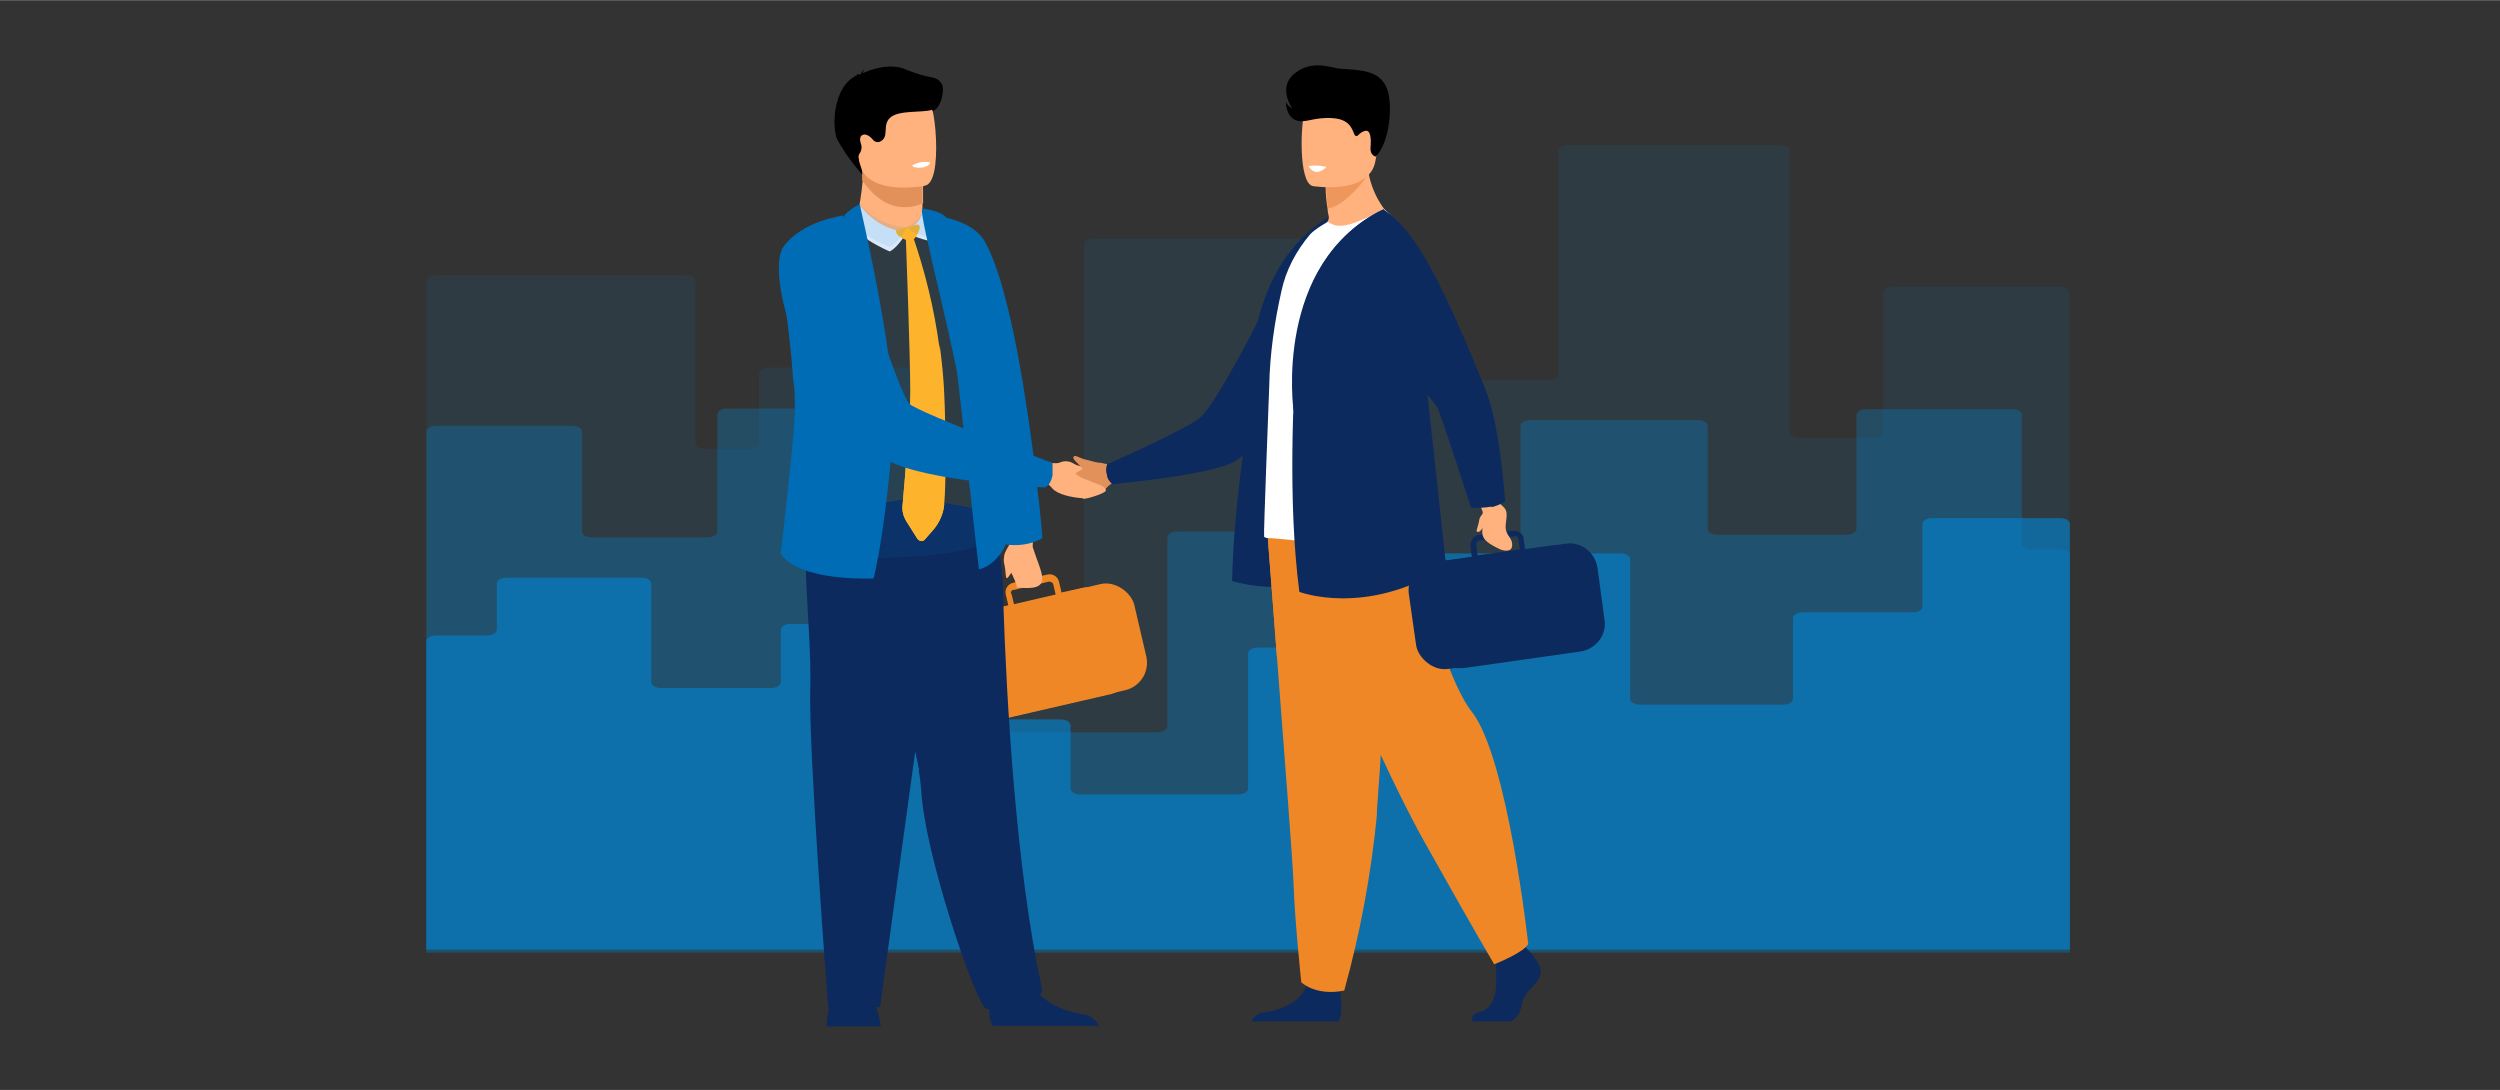 <?xml version="1.0" encoding="UTF-8"?>
<svg xmlns="http://www.w3.org/2000/svg" width="137.6mm" height="60mm" version="1.1" viewBox="0 0 390 170">
  <rect x="0" y="0" width="390" height="170" fill="#333333" stroke="none"/>
  <defs>
    <style>
      .cls-1 {
        fill: #ed975d;
      }

      .cls-2 {
        fill: #fff;
      }

      .cls-3 {
        opacity: .1;
      }

      .cls-3, .cls-4, .cls-5 {
        fill: #0085d3;
        isolation: isolate;
      }

      .cls-6 {
        fill: #d9e9f9;
      }

      .cls-4 {
        opacity: .3;
      }

      .cls-7 {
        fill: #ffb27d;
      }

      .cls-5 {
        opacity: .6;
      }

      .cls-8 {
        fill: #fdb32c;
      }

      .cls-9 {
        fill: #ef8726;
      }

      .cls-10 {
        fill: #0c2a5e;
      }

      .cls-11 {
        fill: #e2915a;
      }

      .cls-12 {
        fill: #006cb5;
      }
    </style>
  </defs>
  <!-- Generator: Adobe Illustrator 28.7.3, SVG Export Plug-In . SVG Version: 1.2.0 Build 164)  -->
  <g>
    <g id="_レイヤー_1">
      <g id="_グループ_1039" data-name="グループ_1039">
        <g id="_グループ_131" data-name="グループ_131">
          <g id="_グループ_130" data-name="グループ_130">
            <path id="_パス_429" data-name="パス_429" class="cls-3" d="M66.5,148.3V43.8c0-.5.7-.9,1.5-.9h39c.8,0,1.5.4,1.5.9v25.3c0,.5.7.9,1.5.9h6.9c.8,0,1.5-.4,1.5-.9v-10.9c0-.5.7-.9,1.5-.9h24.5c.8,0,1.5.4,1.5.9v43.9c0,.5.7.9,1.5.9h20.2c.8,0,1.5-.4,1.5-.9v-64c0-.5.7-.9,1.5-.9h37c.8,0,1.5.4,1.5.9v20.3c0,.5.7.9,1.5.9h31c.8,0,1.5-.4,1.5-.9V23.5c0-.5.7-.9,1.5-.9h33.1c.8,0,1.5.4,1.5.9v43.9c0,.5.7.9,1.5.9h11.6c.8,0,1.5-.4,1.5-.9v-21.8c0-.5.7-.9,1.5-.9h26c.8,0,1.5.4,1.5.9v102.7H66.5Z"/>
            <path id="_パス_430" data-name="パス_430" class="cls-4" d="M66.5,148.3v-81c0-.5.7-.9,1.5-.9h21.3c.8,0,1.5.4,1.5.9v15.6c0,.5.7.9,1.5.9h18.1c.8,0,1.5-.4,1.5-.9v-18.3c0-.5.7-.9,1.5-.9h16.8c.8,0,1.5.4,1.5.9v26.8c0,.5.7.9,1.5.9h19.4c.8,0,1.5.4,1.5.9v20.1c0,.5.7.9,1.5.9h25c.8,0,1.5-.4,1.5-.9v-29.5c0-.5.7-.9,1.5-.9h30.6c.8,0,1.5.4,1.5.9v8.4c0,.5.7.9,1.5.9h18.5c.8,0,1.5-.4,1.5-.9v-25.8c0-.5.7-.9,1.5-.9h26.2c.8,0,1.5.4,1.5.9v16.1c0,.5.7.9,1.5.9h20.2c.8,0,1.5-.4,1.5-.9v-17.8c0-.5.7-.9,1.5-.9h22.8c.8,0,1.5.4,1.5.9v20.1c0,.5.7.9,1.5.9h4.5c.8,0,1.5.4,1.5.9v62H66.5Z"/>
            <path id="_パス_431" data-name="パス_431" class="cls-5" d="M66.5,148.3v-48.3c0-.5.7-.9,1.5-.9h8c.8,0,1.5-.4,1.5-.9v-7.2c0-.5.7-.9,1.5-.9h21.1c.8,0,1.5.4,1.5.9v15.4c0,.5.7.9,1.5.9h17.2c.8,0,1.5-.4,1.5-.9v-8.2c0-.5.7-.9,1.5-.9h15.1c.8,0,1.5.4,1.5.9v13.1c0,.5.7.9,1.5.9h24.1c.8,0,1.5.4,1.5.9v9.9c0,.5.7.9,1.5.9h24.7c.8,0,1.5-.4,1.5-.9v-21.1c0-.5.7-.9,1.5-.9h26.5c.8,0,1.5-.4,1.5-.9v-12.9c0-.5.7-.9,1.5-.9h27.1c.8,0,1.5.4,1.5.9v21.8c0,.5.7.9,1.5.9h22.4c.8,0,1.5-.4,1.5-.9v-12.6c0-.5.7-.9,1.5-.9h17.2c.8,0,1.5-.4,1.5-.9v-12.9c0-.5.7-.9,1.5-.9h20c.8,0,1.5.4,1.5.9v66.4H66.5Z"/>
          </g>
        </g>
        <g id="_グループ_139" data-name="グループ_139">
          <g id="_グループ_134" data-name="グループ_134">
            <g id="man">
              <path id="_パス_432" data-name="パス_432" class="cls-10" d="M209.5,32.6l-6,11.4-3.1-1.1,1,3-6,18.2s-3.3-23.1,14.1-31.5Z"/>
              <path id="_パス_433" data-name="パス_433" class="cls-10" d="M199.5,42.7s-6.7,24.5-7.3,47.9c0,0,5.5,1.9,14.2.4,8.7-1.5-6.9-48.3-6.9-48.3Z"/>
              <path id="_パス_434" data-name="パス_434" class="cls-11" d="M167.6,76.7c1.8,0,4.3.2,5.1-.7.5-.6,1.3-.9,2.1-.9l-.2-1.2-.3-1.4s-.1-.1-.5-.1c-.6,0-1.3,0-1.9-.2-1.5-.5-7.5,3-7.3,4,0,.4,2.2.4,3,.4Z"/>
              <path id="_パス_435" data-name="パス_435" class="cls-10" d="M200.2,42.2s-10.1,20.9-13.2,23.1-14.3,7.1-14.3,7.1c-.2.6-.2,1.2,0,1.7,0,.5.4,1,.8,1.4,0,0,15.6-1.4,19.2-3.6s11.6-11.2,11.6-11.2l-4.1-18.4Z"/>
              <g id="_グループ_132" data-name="グループ_132">
                <path id="_パス_436" data-name="パス_436" class="cls-10" d="M229.8,159.3h6c.9-.6,1.5-1.6,1.6-2.7.3-1.9,2.5-3,2.9-4.6s-1.9-3.8-1.9-3.8l-.4-.5-.4-.5-4,.9s-.1.9-.2,2.1c0,.9,0,1.8,0,2.8.1,2.1-.6,4.4-2.5,4.8-1.4.3-1.3,1.1-1.2,1.5Z"/>
                <path id="_パス_437" data-name="パス_437" class="cls-10" d="M195.1,159.3h13.7c.7-.8.4-3.8.3-4.7,0-.2,0-.3,0-.3,0,0-4.7-3.7-5.3-.9,0,0,0,.2,0,.3-.8,2.7-4.4,3.9-6.5,4.2-.9,0-1.7.6-2.1,1.4Z"/>
                <path id="_パス_438" data-name="パス_438" class="cls-9" d="M197.7,82.9s.7,8.9,1.5,19.5c1.1,14.5,2.5,32.2,2.6,35.6.2,5.8,1.2,15.2,1.2,15.2,0,0,2.2,2.2,6.7,1.3,2.5-9,4.2-18.2,5.1-27.4,0-.2,0-.5,0-.7,1.1-14.4,2.7-44.6,2.7-44.6l-19.8,1.2Z"/>
                <path id="_パス_439" data-name="パス_439" class="cls-9" d="M197.7,82.9s.7,8.9,1.5,19.5l15.5,24.6c0-.2,0-.5,0-.7,1.1-14.4,2.7-44.6,2.7-44.6l-19.8,1.2Z"/>
                <path id="_パス_440" data-name="パス_440" class="cls-9" d="M200.9,84s12.8,32.1,21.2,47.1,11,19.3,11,19.3c0,0,4.8-1.9,5.3-3.2,0,0-3.2-29.1-8.8-36.2-3.2-4-6.9-16-7.1-20.2s-1.1-12.5-1.1-12.5l-20.4,5.8Z"/>
              </g>
              <path id="_パス_441" data-name="パス_441" class="cls-7" d="M204.1,37.2c5,1.6,13.6-2.7,13.6-2.7-3-2.7-4.6-6.6-4.4-10.6l-3.9,3.1-2.6,2.1c0,1.1.1,2.3.3,3.4,0,.4.1.8.2,1.3,0,.4-.1.7-.4.9-1.1.7-2,1.5-2.9,2.4Z"/>
              <path id="_パス_442" data-name="パス_442" class="cls-2" d="M197.2,83.7c.1.1.3.2.5.2,1.9,0,7.3,1,12,.5,3.8-.4,7.6-1.5,11.1-3.2.5-.2,1.6-.8,1.6-1.4,0-.6,0-1.5-.2-2.6-.5-6-.6-12-.3-18,0-1.4.1-2.8.1-4.2,0-10.3-2-19.4-6.1-22.4-1.6.9-3.2,1.6-4.8,2.2-1.9.6-2.9.5-3.9-.2-1,.5-2,1.1-2.8,1.9-2.2,2.6-3.8,5.6-4.5,8.9-1.1,4.9-1.8,9.8-1.9,14.8-.1,2.9-.9,23.2-.8,23.3Z"/>
              <path id="_パス_443" data-name="パス_443" class="cls-10" d="M221.4,49.6l-5.5-17s-13.2,5-13.8,23.6c-.2,4.2-1.3,21.7.6,36.1,0,0,10.3,4,22.9-3.9l-4.2-38.8Z"/>
              <path id="_パス_444" data-name="パス_444" class="cls-1" d="M206.9,29.1c0,1.1.1,2.3.3,3.4,2.9-.5,6.2-5.2,6.2-5.2-1.3-.4-2.6-.5-3.9-.3l-2.6,2.1Z"/>
              <path id="_パス_445" data-name="パス_445" class="cls-7" d="M204.8,29s9,1.5,9.8-4.1,2.6-9.2-3.1-10.4-7.2.8-7.9,2.6-1.1,11.4,1.2,11.9Z"/>
              <g id="_グループ_133" data-name="グループ_133">
                <rect id="_長方形_50" data-name="長方形_50" class="cls-10" x="220.2" y="86.3" width="27.3" height="16.8" rx="4.4" ry="4.4" transform="translate(-11 33.9) rotate(-8.1)"/>
                <path id="_パス_446" data-name="パス_446" class="cls-10" d="M222.2,92.3l1.1,8.1c.2,1.5,1.2,2.8,2.6,3.4.5.2.9.3,1.4.4h0c.3,0,.6,0,1,0l18.3-2.6c2.4-.4,4.1-2.6,3.7-5l-1.1-8.1c-.4-2.4-2.6-4.1-5-3.7l-6.3.9-.2-1.7c-.1-.8-.9-1.3-1.6-1.2h-.7c0,.1-3.8.6-3.8.6h-1c-.8.3-1.3,1-1.2,1.8l.2,1.7-3.7.5c-.1,0-.3,0-.4,0h0c-1.4.3-2.5,1.3-3,2.7h0c-.3.7-.4,1.5-.3,2.2ZM237.1,85.7l-6.6.9-.2-1.7c0-.3.2-.6.5-.6l1.6-.2,3-.4h.8c0-.1.1-.1.2-.1.2,0,.4.2.5.5l.2,1.7Z"/>
              </g>
              <path id="_パス_447" data-name="パス_447" class="cls-7" d="M230.3,78c.4.5.8,1.1,1,1.8.3,3.5-1.3,4,2.8,5.9,0,0,1.8.7,1.8-.7s-1.2-1.4-1-3.3c.3-2.2.2-2.2-1.2-3.4l-1-1.6-2.4,1.3Z"/>
              <path id="_パス_448" data-name="パス_448" class="cls-10" d="M232.7,79c-1.1.2-2.2.2-3.2.2,0,0-4.6-14.2-5.2-15.5s-13.7-16.7-13.7-16.7l5.3-14.3s3.1,1.8,6.4,7.5c4.1,7,8.5,18.3,9.3,20.2,2.4,5.5,3.2,17.8,3.2,17.8-.6.4-1.4.7-2.1.9Z"/>
              <path id="_パス_449" data-name="パス_449" d="M214.6,24.4s-.9-.2-.8-1.4.1-2.9-.9-2.6-1.1,1.1-1.5.7-.4-2.5-3.5-2.7-4.3.9-5.8.3-1.5-2.8-1.5-2.8c.2.4.6.8,1,1,0,0-2.4-3.3.4-5.5s5.6-.8,7.2-.7c3.5.2,5.8.4,7,2.7s.7,8.8-1.6,11Z"/>
              <path id="_パス_450" data-name="パス_450" class="cls-7" d="M231.8,79.5s-.9,1-1,1.4c-.2,1.3-.6,1.9-.4,2,.5.3,1-.7,1.3-1.5.2-.6.2-1.2,0-1.8Z"/>
              <path id="_パス_451" data-name="パス_451" class="cls-10" d="M215.9,32.6l-6,11.4-3.1-1.1,1,3-6,18.2s-3.3-23.1,14.1-31.5Z"/>
            </g>
            <path id="_パス_452" data-name="パス_452" class="cls-2" d="M204.1,25.8c.2.5.7.9,1.2,1,.6,0,1.2-.3,1.6-.8-.9-.2-1.9-.3-2.8-.1Z"/>
          </g>
          <g id="_グループ_138" data-name="グループ_138">
            <g id="_グループ_135" data-name="グループ_135">
              <rect id="_長方形_51" data-name="長方形_51" class="cls-9" x="150.6" y="93.1" width="27.6" height="17" rx="4.4" ry="4.4" transform="translate(-18.7 39.8) rotate(-13.1)"/>
              <path id="_パス_453" data-name="パス_453" class="cls-9" d="M173.4,93h0c-1-1.1-2.4-1.6-3.8-1.4h0c-.1,0-.3,0-.4,0l-3.6.8-.4-1.7c-.2-.8-1-1.3-1.8-1.1l-.9.2-3.8.9-.7.2c-.8.2-1.3,1-1.1,1.8l.4,1.7-6.3,1.5c-2.4.6-3.9,3-3.3,5.3l1.9,8c.6,2.4,2.9,3.9,5.3,3.3l18.2-4.2c.3,0,.6-.2.9-.3h0c.5-.2.9-.5,1.2-.9,1.1-1.1,1.5-2.7,1.2-4.2l-1.9-8c-.2-.8-.5-1.5-1.1-2ZM157.7,92.6c0-.2,0-.5.3-.6,0,0,0,0,.2,0l.8-.2,3-.7,1.6-.4c.3,0,.6.1.7.4l.4,1.7-6.5,1.5-.4-1.7Z"/>
            </g>
            <path id="_パス_454" data-name="パス_454" class="cls-7" d="M161.5,82.7c-.3.8-.4,1.7-.4,2.6,1.3,4.2,3.5,7-2.5,6.3,0,0,.2-.2-.9-2.4-1.3-2.5-1.3-2.5-.1-4.5l.4-2.3,3.4.4Z"/>
            <path id="_パス_455" data-name="パス_455" class="cls-7" d="M169,77.7c-1.8-.1-4-.6-4.8-1.5-.5-.6-1.1-1.1-1.8-1.4l.3-1.2.3-1.4s.1-.1.5-.1c0,0,1.4.3,1.9,0,.7-.3,1.5-.2,2.1.2.8.5,1.8.4,1.7.7,0,0-1.5.7-1.4.9,1.4,1.2,5,1.7,4.7,2.6,0,.4-2.8,1.3-3.6,1.3Z"/>
            <path id="_パス_456" data-name="パス_456" class="cls-7" d="M143.9,31.7v1s.3,3.1-3.5,3.5-6.9.4-6.8-2c.5-2,.8-4.1,1-6.2,0-.6,0-1.2-.1-1.8h7.3c0-.1,2.2.2,2.2.2v5.3Z"/>
            <path id="_パス_457" data-name="パス_457" class="cls-11" d="M143.9,26.4v5.3c-.9.4-1.8.6-2.7.6-3.4,0-5.5-2.5-6.7-4.2,0-.6,0-1.2-.1-1.8h7.3c0-.1,2.2.2,2.2.2Z"/>
            <path id="_パス_458" data-name="パス_458" class="cls-7" d="M133.9,25c.8,4.6,6.7,4.4,9.3,4.1.7,0,1.2-.2,1.2-.2.8-.2,1.3-1.5,1.5-3.2.4-3.3-.1-8.1-.7-9.4-.8-1.9-2.4-3.9-8.3-2.4s-4,5.1-2.9,11Z"/>
            <path id="_パス_459" data-name="パス_459" class="cls-10" d="M129.1,160.1h8.3c-.1-1-.4-2-.7-3-.1-.4-.3-.8-.5-1.2-.8-1.6-6-.6-6-.6-.5.6-.8,1.3-.9,2-.2.9-.3,1.9-.4,2.8Z"/>
            <path id="_パス_460" data-name="パス_460" class="cls-10" d="M154.3,157.4c0,.9.1,1.8.6,2.6h16.5c-.4-1-1.4-1.7-2.5-1.8-1.9-.3-4.9-1.2-6.7-3.1-.6-.6-1.1-1.5-1.3-2.3-.8-3.5-6.4,1.1-6.4,1.1-.1,1.2-.2,2.3-.2,3.5Z"/>
            <path id="_パス_461" data-name="パス_461" class="cls-10" d="M143.3,120.1c.2,1,.3,2,.4,3,.5,10.2,8.6,33.6,10.1,34.2,2.2.8,5.8-1,7.6-1.5.8-.2,1.3-1,1.1-1.8-4-18.4-5.5-44.9-6-60.6-.1-4.5-.7-9-1.6-13.4,0,0-19.7-5.3-19.8,1.4-.1,5.9,6.5,29,8.3,38.7Z"/>
            <path id="_パス_462" data-name="パス_462" class="cls-10" d="M143.3,120.1l13.2-26.7c-.1-4.5-.7-9-1.6-13.4,0,0-19.7-5.3-19.8,1.4-.1,5.9,6.5,29,8.3,38.7Z"/>
            <path id="_パス_463" data-name="パス_463" class="cls-10" d="M147.7,81.4l-10.4,75.6s-4.6,1.1-8.1.2c0,0-3.1-40.2-2.8-49.9s-2.2-26,.6-27.8,20.8,1.9,20.8,1.9Z"/>
            <path id="_パス_464" data-name="パス_464" d="M145.4,17.1c-1.6.5-5.1,0-6.5,1.2s0,3.1-1.7,3.8h0c-.3.1-.7,0-.9-.2-.5-.6-1.1-1.1-1.7-.9-.5.2-.5.8-.3,1.4.2.5.1,1.1-.2,1.5-.1.2-.2.4-.2.6.1.8.5,1.7.6,2.2v.5c-1.5-1.7-2.8-3.5-3.9-5.5-.8-1.7-.8-8.2,3.1-10,0,0,0,0,0,0,0-.2-.3-.1-.3-.1.3,0,.6-.1.9,0,0,0,0,0,0,0,0-.3.3-.6.5-.8-.1.2-.2.4-.2.6,1-.5,4.2-1.7,6.7-.6,1.4.6,2.8,1,4.3,1.3.9.2,1.5.9,1.5,1.8,0,1.2-.5,3-1.6,3.4Z"/>
            <path id="_パス_465" data-name="パス_465" class="cls-3" d="M132.7,35.5l2.4,51.5s20,.3,19.5-4.2-7.2-45.7-7.2-45.7"/>
            <path id="_パス_466" data-name="パス_466" class="cls-12" d="M139.3,67.8s-1,13.8-3,22.4c0,0-11.7.6-14.5-3.9,0,0,2.2-18.6,2.2-22.4s-.1-3.1-.3-5.1c-.2-3.1-.6-6.6-1-9.7-.5-4.3-1-7.7-1-7.7l9.6-7.8,7.8,34.2Z"/>
            <path id="_パス_467" data-name="パス_467" class="cls-12" d="M162.5,84c-1.7.9-3.7,1.2-5.6.9-1.3,3.1-4.2,4.1-4.2,3.8s-.7-5.8-1.4-12.6c0-.7-.2-1.4-.2-2.1,0,0,0-.1,0-.2-.1-1.1-.3-2.3-.4-3.4-.9-8.2-1.8-16-1.8-16-2.1-12.6-3.8-20.9-3.8-20.9,4.4.5,7.3,2,8.5,4.1,3.5,6.1,6,21.2,7.5,32.5,0,0,0,0,0,0,.3,2,.5,3.8.7,5.5,0,.1,0,.2,0,.3.6,4.8.8,7.9.8,7.9Z"/>
            <path id="_パス_468" data-name="パス_468" class="cls-10" d="M143.7,33.7"/>
            <path id="_パス_469" data-name="パス_469" class="cls-2" d="M142.2,25.7s.2.6,1.7.4c0,0,1.2-.2,1.2-.8-1-.2-2,0-2.8.5Z"/>
            <g id="_グループ_137" data-name="グループ_137">
              <path id="_パス_470" data-name="パス_470" class="cls-6" d="M132.1,33.5c0-.5,2.3-1.2,2.3-1.2,0,0,2.7,3.7,7.1,3.8,0,0-1.3,2.4-2.7,3.1,0,0-6.5-2.7-6.6-5.7Z"/>
              <path id="_パス_471" data-name="パス_471" class="cls-6" d="M141.5,36s2.3-1.4,2.3-2.9c0,0,1.5-.2,2.2.5,0,0,.6,2.6-.2,4.1,0,0-3.4-.5-4.3-1.7Z"/>
              <path id="_パス_472" data-name="パス_472" class="cls-8" d="M139.9,35.8l3.2-.8c.3,0,.4.3.4.5,0,0,0,0,0,0-.2.8-.6,1.6-1.3,2.1-.4.1-3-.9-2.3-1.9Z"/>
              <path id="_パス_473" data-name="パス_473" class="cls-3" d="M132.5,33.3c0-.5,1.6-1.5,1.6-1.5,0,0,3.1,3.6,7.4,3.6,0,0-1.3,2.4-2.7,3.1,0,0-6.1-2.3-6.3-5.2Z"/>
              <path id="_パス_474" data-name="パス_474" class="cls-3" d="M141.5,35.4s2.4-1.2,2.4-2.7c.8.3,1.5.8,2.1,1.4.3,1,.3,2.1-.1,3.1,0,0-3.4-.5-4.3-1.7Z"/>
              <g id="_グループ_136" data-name="グループ_136">
                <path id="_パス_475" data-name="パス_475" class="cls-8" d="M147.3,78.6c-.1,1.4-.7,2.8-1.6,3.9l-1.4,1.6c-.2.3-.7.4-1,.1,0,0-.1-.1-.2-.2l-1.7-2.7c-.5-.8-.7-1.7-.6-2.5.2-2,.5-6,.8-9.8.2-3.1.4-6.1.4-7.9,0-5.8-.7-24.3-.7-24.3h1.1c1.9,5.5,3.3,11.2,4.1,17,.3,2.4.6,5,.7,7.6,0,0,.5,10.6,0,17.2Z"/>
                <path id="_パス_476" data-name="パス_476" class="cls-8" d="M147.3,78.6c-.1,1.4-.7,2.8-1.6,3.9l-1.4,1.6c-.2.3-.7.4-1,.1,0,0-.1-.1-.2-.2l-1.7-2.7c-.5-.8-.7-1.7-.6-2.5.2-2,.5-6,.8-9.8,3.2-4.4,4.5-10.3,5-15.2.3,2.4.6,5,.7,7.6,0,0,.5,10.6,0,17.2Z"/>
              </g>
            </g>
            <path id="_パス_477" data-name="パス_477" class="cls-12" d="M134.1,31.8s6.2,26.2,5.3,36c-1.6-6.8-4.2-13.2-7.8-19.2,0,0,2-1.8,1.9-2.4-1-.3-2-.3-2.9-.1,0,0,.2-11.3,1.1-12.5.7-.8,1.6-1.4,2.5-1.8Z"/>
            <path id="_パス_478" data-name="パス_478" class="cls-12" d="M143.9,32.6c-.9,0,6.2,25.6,6.7,33.7,0,0-.6-14.6-.6-18.8,0,0-2.6-1.4-2.6-1.9s2.8-1.8,2.8-1.8c0,0-1.8-9-2.7-10s-3.6-1.3-3.6-1.3Z"/>
            <path id="_パス_479" data-name="パス_479" class="cls-7" d="M156.9,86c-.3.6-.4,1.4-.2,2.1.3,1.5.1,2.3.5,2,.5-.6.9-1.3,1.2-2l-1.5-2.1Z"/>
            <path id="_パス_480" data-name="パス_480" class="cls-12" d="M138.5,71.8c-7.3-1.1-12.1-7.9-14.7-13-.2-3.1-.6-6.6-1-9.7l1.7-4.9,14,27.5Z"/>
            <path id="_パス_481" data-name="パス_481" class="cls-12" d="M161.7,76.1c-3.4.8-7,.8-10.4.1,0-.7-.2-1.4-.2-2.1,0,0,0-.1,0-.2l.5-1.8c2.6.9,8.4,3,10.2,3.6,0,.1,0,.2,0,.3Z"/>
            <path id="_パス_482" data-name="パス_482" class="cls-12" d="M131.5,33.6s-6.4.8-9.3,4.9,3.3,26.2,16.3,33.3c6.3,3.4,24.3,4.2,24.3,4.2,0,0,1,.1,1.4-1.9,0-.6,0-1.3,0-1.9,0,0-20.5-7.7-22.3-9.2s-10.4-29.4-10.4-29.4Z"/>
          </g>
          <path id="_パス_483" data-name="パス_483" class="cls-11" d="M171.9,72.3s-2.1-.5-2.8-.7c-.7-.2-1.4-.7-1.6-.4-.4.5,1.3,1.3,1.9,2.8.3.7,1,1.1,2.2.6.7-.3.9-1.1.6-1.8,0-.2-.2-.3-.4-.4Z"/>
        </g>
      </g>
    </g>
  </g>
</svg>